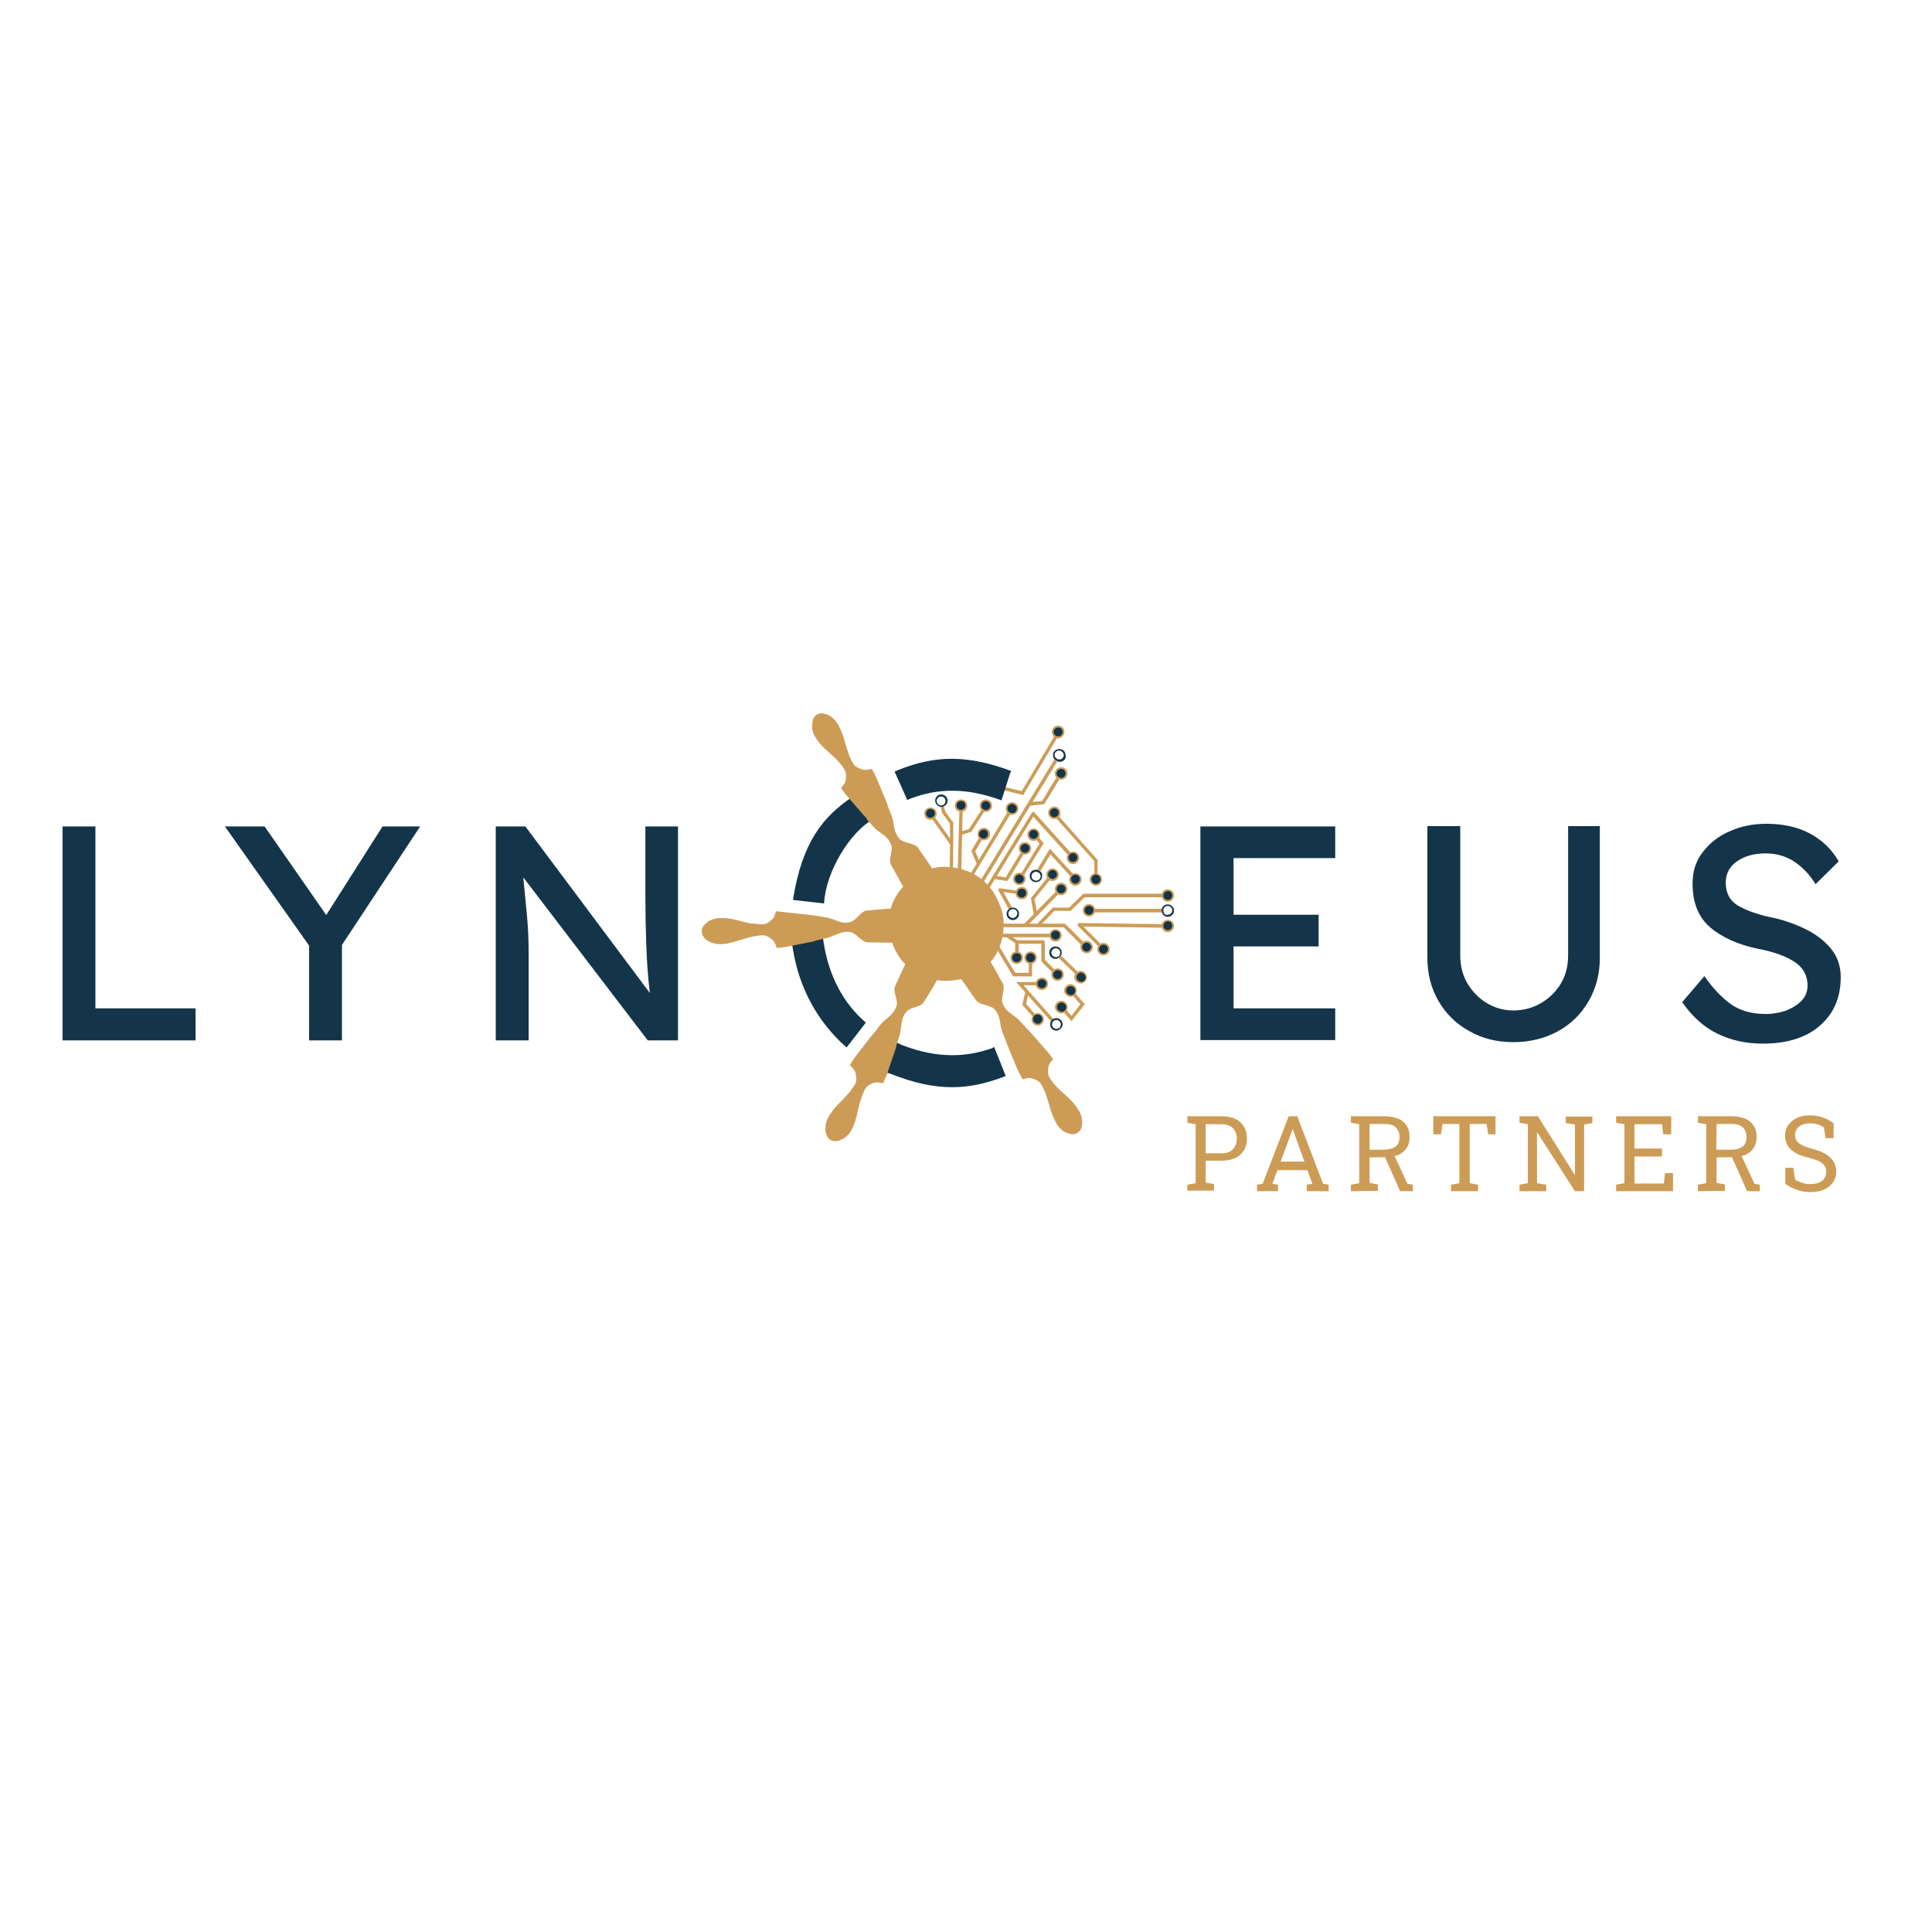 <?xml version="1.0" encoding="utf-8"?>
<!-- Generator: Adobe Illustrator 19.2.1, SVG Export Plug-In . SVG Version: 6.00 Build 0)  -->
<svg version="1.1" id="layer" xmlns="http://www.w3.org/2000/svg" xmlns:xlink="http://www.w3.org/1999/xlink" x="0px" y="0px"
	 viewBox="0 0 652 652" style="enable-background:new 0 0 652 652;" xml:space="preserve">
<style type="text/css">
	.st0{fill:#143549;}
	.st1{fill:#CC9C57;}
</style>
<path class="st0" d="M66,340.4v10.7H21.1v-72.2h11.1v61.4H66z M141.8,278.9l-26.4,40v32.2h-11.1v-32l-28.4-40.2h13.4l20.8,29.9
	l19-29.9H141.8z M217.7,278.9h11.1v72.2h-10.2l-42-55c0.4,4.2,0.8,8.4,1.2,12.5c0.4,4.2,0.6,8.3,0.6,12.5v30h-11.1v-72.2h10l42,56.2
	c-0.6-5-1-10.4-1.2-16.2c-0.2-5.8-0.3-11.2-0.3-16.2V278.9z M405.1,278.9h45.5v10.7h-34.3v19.1h28.7v10.7h-28.7v20.9h34.3v10.7
	h-45.5V278.9z M539.9,278.8v44.5c0,5.4-1.3,10.3-3.8,14.6c-2.5,4.3-5.9,7.7-10.3,10.1c-4.4,2.4-9.4,3.7-15,3.7
	c-5.6,0-10.5-1.2-14.9-3.7c-4.4-2.4-7.9-5.8-10.4-10.1c-2.5-4.3-3.8-9.2-3.8-14.6v-44.5h11.1v43.6c0,3.6,0.8,6.8,2.5,9.6
	c1.7,2.8,3.9,5,6.6,6.6c2.7,1.6,5.7,2.4,8.8,2.4c3.3,0,6.4-0.8,9.2-2.4c2.8-1.6,5.1-3.8,6.8-6.6c1.7-2.8,2.5-6,2.5-9.6v-43.6H539.9z
	 M575.2,329.4c2.8,4.1,5.8,7.2,8.8,9.4c3.1,2.2,7,3.4,11.9,3.4c2.3,0,4.6-0.4,6.7-1.1c2.1-0.8,3.9-1.9,5.3-3.3
	c1.4-1.4,2.1-3.2,2.1-5.2c0-3.4-1.5-6.1-4.4-8c-2.9-1.9-7-3.4-12.3-4.4c-6.7-1.4-12.1-3.8-16.1-7.2c-4-3.4-6-8.3-6-14.8
	c0-4.1,1.1-7.7,3.5-10.7c2.3-3,5.3-5.4,9.1-7c3.8-1.7,7.9-2.5,12.3-2.5c5.7,0,10.6,1.1,14.7,3.3c4.1,2.2,7.4,5.3,9.7,9.4l-7.8,7.7
	c-1.9-3.1-4.2-5.6-7-7.5c-2.8-1.9-6.1-2.9-9.9-2.9c-3.8,0-7,0.9-9.5,2.6c-2.6,1.8-3.9,4.2-3.9,7.3c0,3.5,1.4,6.1,4.1,7.7
	c2.7,1.6,6.3,2.9,10.8,3.9c4.1,0.8,7.9,2.1,11.5,3.8c3.6,1.7,6.6,3.9,8.9,6.6c2.3,2.7,3.5,6,3.5,9.8c0,6.9-2.3,12.3-7,16.4
	c-4.7,4.1-11.1,6.1-19.3,6.1c-5.6,0-10.6-1.1-15.2-3.3c-4.6-2.2-8.6-5.8-12-10.7L575.2,329.4z"/>
<path class="st1" d="M400.7,402v-2.2l2.8-0.5v-19.9l-2.8-0.5v-2.2h2.8h8.8c1.8,0,3.3,0.3,4.6,0.9c1.3,0.6,2.2,1.5,2.9,2.6
	c0.7,1.1,1,2.5,1,4c0,1.5-0.3,2.9-1,4c-0.7,1.1-1.6,2-2.9,2.6c-1.3,0.6-2.8,0.9-4.6,0.9h-5.4v7.4l2.8,0.5v2.2H400.7L400.7,402z
	 M406.9,389.2h5.4c1.7,0,3-0.5,3.8-1.4c0.8-0.9,1.3-2.1,1.3-3.5c0-1.4-0.4-2.6-1.3-3.5c-0.8-0.9-2.1-1.4-3.8-1.4h-5.4V389.2z
	 M424.2,402v-2.2l1.9-0.3l8.8-22.8h2.9l8.7,22.8l1.9,0.3v2.2H441v-2.2l1.9-0.3l-1.7-4.6h-10.1l-1.7,4.6l1.9,0.3v2.2L424.2,402
	L424.2,402z M432.2,392h8l-3.7-10.3l-0.2-0.6h-0.1l-0.2,0.6L432.2,392z M455.9,402v-2.2l2.8-0.5v-19.9l-2.8-0.5v-2.2h11.2
	c1.8,0,3.4,0.3,4.7,0.8c1.3,0.5,2.2,1.3,2.9,2.4c0.7,1,1,2.3,1,3.8c0,1.5-0.3,2.7-1,3.7c-0.6,1-1.6,1.8-2.7,2.3
	c-1.2,0.5-2.6,0.8-4.2,0.8l-5.6,0.1v8.6l2.8,0.5v2.2L455.9,402L455.9,402z M462.1,388h4.7c1.9,0,3.3-0.4,4.2-1.1
	c0.9-0.7,1.3-1.8,1.3-3.2c0-1.3-0.4-2.4-1.2-3.2c-0.8-0.8-2.1-1.2-3.9-1.2h-5V388z M472.5,402l-5.6-12.6l3.4,0l4.7,10.1l1.8,0.3v2.2
	H472.5z M489.7,402v-2.2l2.8-0.5v-20h-5.7l-0.5,3.5h-2.6v-6.1h21v6.1h-2.5l-0.5-3.5h-5.7v20l2.8,0.5v2.2H489.7z M512.8,402v-2.2
	l2.8-0.5v-19.9l-2.8-0.5v-2.2h2.8h3.4l12.4,19.7l0.1,0v-16.9l-3.1-0.5v-2.2h6.2h2.8v2.2l-2.8,0.5V402h-3.1l-12.7-19.8l-0.1,0v17.1
	l3.1,0.5v2.2H512.8z M545.4,402v-2.2l2.8-0.5v-19.9l-2.8-0.5v-2.2H564v6.1h-2.7l-0.4-3.4h-9.3v8.2h9.3v2.7h-9.3v9.1h9.9l0.4-3.5h2.7
	v6.1L545.4,402L545.4,402z M573,402v-2.2l2.8-0.5v-19.9l-2.8-0.5v-2.2h11.2c1.8,0,3.4,0.3,4.7,0.8c1.3,0.5,2.2,1.3,2.9,2.4
	c0.7,1,1,2.3,1,3.8c0,1.5-0.3,2.7-1,3.7c-0.6,1-1.6,1.8-2.7,2.3c-1.2,0.5-2.6,0.8-4.2,0.8l-5.6,0.1v8.6l2.8,0.5v2.2L573,402L573,402
	z M579.2,388h4.7c1.9,0,3.3-0.4,4.2-1.1c0.9-0.7,1.3-1.8,1.3-3.2c0-1.3-0.4-2.4-1.2-3.2c-0.8-0.8-2.1-1.2-3.9-1.2h-5L579.2,388
	L579.2,388z M589.6,402l-5.6-12.6l3.4,0l4.7,10.1l1.8,0.3v2.2H589.6z M611,402.3c-1.5,0-3-0.2-4.4-0.7c-1.4-0.5-2.8-1.1-4.1-2.1
	v-5.4h2.7l0.6,4c0.8,0.5,1.6,0.8,2.4,1.1c0.9,0.3,1.8,0.4,2.8,0.4c1.2,0,2.1-0.2,2.9-0.5c0.8-0.4,1.4-0.8,1.8-1.5
	c0.4-0.6,0.6-1.4,0.6-2.2c0-0.8-0.2-1.5-0.6-2c-0.4-0.6-1-1.1-1.8-1.5c-0.8-0.4-2-0.8-3.5-1.2c-1.7-0.4-3.2-0.9-4.4-1.6
	c-1.2-0.7-2.1-1.5-2.7-2.5c-0.6-1-0.9-2.1-0.9-3.3c0-1.3,0.3-2.5,1-3.5c0.7-1,1.7-1.9,2.9-2.5c1.2-0.6,2.7-0.9,4.4-0.9
	c1.8,0,3.3,0.3,4.7,0.8c1.4,0.5,2.5,1.2,3.4,1.9v5h-2.7l-0.6-3.6c-0.5-0.4-1.2-0.8-1.9-1c-0.8-0.3-1.7-0.4-2.9-0.4
	c-1,0-1.8,0.2-2.6,0.5c-0.7,0.3-1.3,0.8-1.7,1.4c-0.4,0.6-0.6,1.3-0.6,2.2c0,0.7,0.2,1.4,0.6,1.9c0.4,0.5,1,1,1.8,1.4
	c0.8,0.4,2,0.8,3.4,1.2c2.7,0.7,4.7,1.6,6,2.9c1.4,1.3,2.1,2.9,2.1,4.8c0,1.4-0.4,2.6-1.1,3.6c-0.7,1-1.8,1.9-3.1,2.5
	C614.4,402,612.8,402.3,611,402.3z"/>
<path class="st0" d="M359.2,253.6c-0.7-0.9-2-1.1-3-0.4c-0.5,0.3-0.8,0.8-0.8,1.4c-0.1,0.6,0.1,1.1,0.4,1.6c0,0.1,0.1,0.1,0.2,0.2
	c0.3,0.3,0.6,0.5,1,0.6c0.2,0,0.4,0.1,0.6,0.1c0.4,0,0.9-0.1,1.3-0.4c0.5-0.3,0.7-0.8,0.8-1.4C359.6,254.6,359.5,254,359.2,253.6
	 M359,255c-0.1,0.4-0.3,0.8-0.6,1c-0.3,0.3-0.8,0.3-1.2,0.3c-0.4-0.1-0.7-0.3-1-0.6v0c-0.2-0.3-0.3-0.7-0.3-1.1
	c0.1-0.4,0.3-0.8,0.6-1c0.3-0.2,0.6-0.3,0.9-0.3c0.5,0,0.9,0.2,1.2,0.6C358.9,254.2,359,254.6,359,255"/>
<path class="st0" d="M356.2,319.4c-1.2,0-2.1,0.9-2.1,2.1s1,2.1,2.1,2.1c0.4,0,0.7-0.1,1-0.3c0.3-0.2,0.6-0.5,0.8-0.8
	c0.2-0.3,0.3-0.6,0.3-1C358.3,320.3,357.4,319.4,356.2,319.4 M357.7,322.1c-0.2,0.4-0.4,0.7-0.8,0.8c-0.2,0.1-0.4,0.1-0.6,0.1
	c-0.8,0-1.5-0.7-1.5-1.5c0-0.8,0.7-1.5,1.5-1.5c0.8,0,1.5,0.7,1.5,1.5C357.8,321.7,357.7,321.9,357.7,322.1"/>
<path class="st0" d="M351,294c-0.3-0.3-0.7-0.4-1.1-0.5c-0.1,0-0.2,0-0.3,0c-1.2,0-2.1,0.9-2.1,2.1c0,1.2,0.9,2.1,2.1,2.1
	c1.2,0,2.1-0.9,2.1-2.1C351.8,295,351.5,294.4,351,294 M349.7,297.2c-0.6,0-1.1-0.3-1.4-0.8l0,0l0,0c-0.1-0.2-0.2-0.5-0.2-0.7
	c0-0.8,0.7-1.5,1.5-1.5c0,0,0,0,0,0c0.4,0,0.8,0.2,1.1,0.4c0.3,0.3,0.5,0.7,0.5,1.1C351.2,296.5,350.5,297.2,349.7,297.2"/>
<polyline class="st1" points="315,275.1 321.7,284.5 321.6,294.5 320.5,294.5 320.6,284.9 314.4,276.2 314.2,275.8 "/>
<polyline class="st1" points="356.8,246.8 344.8,267 336,264.8 335.8,266 345.3,268.3 357.9,247.1 "/>
<path class="st1" d="M333.4,300.5l-1-0.6l15.8-25.6c0.1-0.2,0.3-0.3,0.4-0.3c0.2,0,0.4,0.1,0.5,0.2l13.8,15.3l-0.9,0.8l-13.3-14.7
	L333.4,300.5z"/>
<polyline class="st1" points="356.3,274.3 370.4,290.2 370.4,296.7 369.3,296.7 369.3,290.6 355.6,275.2 "/>
<path class="st1" d="M372,320.7l-8.2-8.2c-0.2-0.2-0.2-0.4-0.1-0.6c0.1-0.2,0.3-0.4,0.5-0.4h0l29.9,0.4l0,1.2l-28.5-0.4l7.2,7.2
	L372,320.7z"/>
<path class="st1" d="M365.1,319.1l-6.2-6.2h-22v-1.2h22.3c0.2,0,0.3,0.1,0.4,0.2l6.1,6.1"/>
<polygon class="st1" points="350.7,312.7 349.9,311.9 355.3,306.3 360.8,306.3 365.6,301.6 394.1,301.6 394.1,302.8 366,302.8 
	361.3,307.4 355.8,307.4 "/>
<polygon class="st1" points="346.4,312.7 345.6,311.8 357.6,299.6 358.5,300.4 "/>
<polygon class="st1" points="327.6,296.9 326.7,296.3 340.6,273.1 341.6,273.7 "/>
<polyline class="st1" points="324.9,272.1 324.4,294.5 323.2,294.5 323.8,272.1 "/>
<polygon class="st1" points="324.3,281.8 323.9,280.7 327,279.8 332.5,271.3 333.4,271.9 327.8,280.7 "/>
<path class="st1" d="M339.6,297.3C339.6,297.3,339.5,297.3,339.6,297.3l-4.2-0.7l0.2-1.1l3.8,0.6l6.1-10.1l1,0.6l-6.3,10.4
	C340,297.2,339.8,297.3,339.6,297.3"/>
<path class="st1" d="M340.6,307.1l-3.6-6.5c-0.1-0.2-0.1-0.4,0-0.6c0.1-0.2,0.3-0.3,0.6-0.2l7.3,1l-0.2,1.1l-6.1-0.9l3,5.4
	L340.6,307.1z"/>
<polygon class="st1" points="344.1,297.7 343.2,297.1 350.8,284.7 348.1,281.4 349,280.7 352.2,284.6 "/>
<polygon class="st1" points="348.9,308.8 347.9,303.1 354.6,294.8 355.5,295.5 349.1,303.4 350.1,308.6 "/>
<rect x="336.8" y="315.1" class="st1" width="19.4" height="1.2"/>
<polygon class="st1" points="347.6,271.9 352.4,271.4 358,262.2 357,261.6 351.7,270.3 347.4,270.7 "/>
<path class="st1" d="M356.5,329.5l-4.9-4.9c-0.1-0.1-0.2-0.3-0.2-0.4v-5.7h-8.3c-0.1,0-0.2,0-0.3-0.1l-3.5-2.3l0.6-1l3.4,2.2h8.7
	c0.3,0,0.6,0.3,0.6,0.6v6l4.7,4.7L356.5,329.5z"/>
<rect x="342.6" y="317.9" class="st1" width="1.2" height="5.4"/>
<polygon class="st1" points="348.3,329.5 341.9,329.5 334.9,317.8 335.9,317.2 342.6,328.3 347.2,328.3 347.2,323.2 348.3,323.2 "/>
<polyline class="st1" points="317.4,272.2 317.9,274.3 320.6,278 320.6,284.7 321.7,284.7 321.7,277.6 319,273.9 318.5,271.8 "/>
<path class="st1" d="M355.9,256.2l-25.4,41.6l1,0.6l25.4-41.6C356.5,256.7,356.2,256.5,355.9,256.2"/>
<path class="st1" d="M365.2,329.4l-7.1-6.9c-0.2,0.3-0.5,0.6-0.8,0.8l7.1,6.9L365.2,329.4z"/>
<path class="st1" d="M354.3,286.4l-4.3,7.1c0.4,0.1,0.8,0.2,1.1,0.5l3.4-5.7l8,8.8l0.9-0.8L354.3,286.4z"/>
<path class="st1" d="M392.1,306.7H367v1.2h25.1c-0.1-0.2-0.1-0.4-0.1-0.6C392,307.1,392,306.9,392.1,306.7"/>
<path class="st0" d="M394.1,305.2c-1,0-1.8,0.7-2,1.5c-0.1,0.2-0.1,0.4-0.1,0.6c0,0.2,0,0.4,0.1,0.6c0.3,0.9,1.1,1.5,2,1.5
	c1.2,0,2.1-1,2.1-2.1C396.2,306.2,395.3,305.2,394.1,305.2 M392.7,307.9c-0.1-0.2-0.1-0.4-0.1-0.6c0-0.2,0-0.4,0.1-0.6
	c0.2-0.6,0.8-1,1.4-1c0.8,0,1.5,0.7,1.5,1.5c0,0.9-0.7,1.5-1.5,1.5C393.5,308.9,392.9,308.5,392.7,307.9"/>
<path class="st0" d="M326.2,271.9c0,1-0.8,1.8-1.8,1.8c-1,0-1.8-0.8-1.8-1.8c0-1,0.8-1.8,1.8-1.8
	C325.4,270.1,326.2,270.9,326.2,271.9"/>
<path class="st1" d="M324.3,274c-1.2,0-2.1-0.9-2.1-2.1c0-1.2,0.9-2.1,2.1-2.1c1.2,0,2.1,0.9,2.1,2.1C326.5,273,325.5,274,324.3,274
	 M324.3,270.3c-0.8,0-1.5,0.7-1.5,1.5c0,0.8,0.7,1.5,1.5,1.5s1.5-0.7,1.5-1.5C325.9,271,325.2,270.3,324.3,270.3"/>
<path class="st0" d="M334.5,271.9c0,1-0.8,1.8-1.8,1.8c-1,0-1.8-0.8-1.8-1.8c0-1,0.8-1.8,1.8-1.8
	C333.7,270.1,334.5,270.9,334.5,271.9"/>
<path class="st1" d="M332.7,274c-1.2,0-2.1-1-2.1-2.1c0-1.2,0.9-2.1,2.1-2.1c1.2,0,2.1,0.9,2.1,2.1C334.8,273.1,333.9,274,332.7,274
	 M332.7,270.4c-0.9,0-1.5,0.7-1.5,1.5c0,0.8,0.7,1.5,1.5,1.5c0.8,0,1.5-0.7,1.5-1.5C334.2,271.1,333.5,270.4,332.7,270.4"/>
<path class="st0" d="M358.3,259.2c-1-0.1-1.9,0.5-2.1,1.5c-0.1,1,0.5,1.9,1.5,2.1c1,0.2,1.9-0.5,2.1-1.5
	C360,260.3,359.3,259.4,358.3,259.2"/>
<path class="st1" d="M356.2,262c-0.2-0.4-0.3-0.8-0.2-1.3c0.2-1.2,1.3-1.9,2.4-1.8c0.6,0.1,1.1,0.4,1.4,0.8c0.3,0.5,0.5,1,0.4,1.6
	c-0.1,0.6-0.4,1-0.8,1.4c-0.5,0.3-1,0.5-1.6,0.4c-0.6-0.1-1-0.4-1.4-0.8C356.3,262.2,356.2,262.1,356.2,262 M359.4,260.3
	c0-0.1-0.1-0.1-0.1-0.2c-0.2-0.3-0.6-0.5-1-0.6c-0.8-0.1-1.6,0.5-1.7,1.3c-0.1,0.4,0,0.8,0.3,1.1c0.2,0.3,0.6,0.5,1,0.6
	c0.4,0.1,0.8,0,1.1-0.3c0.3-0.2,0.5-0.6,0.6-1C359.6,261,359.6,260.6,359.4,260.3"/>
<path class="st0" d="M358.6,246c0.6,0.8,0.4,2-0.4,2.5c-0.8,0.6-2,0.4-2.5-0.4c-0.6-0.8-0.4-1.9,0.4-2.5
	C356.9,245,358,245.2,358.6,246"/>
<path class="st1" d="M357.1,249.2c-0.6,0-1.3-0.3-1.7-0.9c-0.3-0.5-0.5-1-0.4-1.6c0.1-0.6,0.4-1.1,0.8-1.4c0.9-0.7,2.3-0.5,3,0.4
	c0.7,0.9,0.5,2.3-0.4,3C358,249,357.6,249.2,357.1,249.2 M357.1,245.5c-0.3,0-0.6,0.1-0.9,0.3c-0.3,0.2-0.5,0.6-0.6,1
	c-0.1,0.4,0,0.8,0.3,1.1c0.5,0.7,1.5,0.8,2.1,0.3c0.7-0.5,0.8-1.5,0.3-2.1C358.1,245.7,357.6,245.5,357.1,245.5"/>
<path class="st0" d="M343.1,273.8c-0.5,0.9-1.6,1.2-2.5,0.7c-0.9-0.5-1.2-1.6-0.7-2.5c0.5-0.9,1.6-1.2,2.5-0.7
	C343.3,271.8,343.6,272.9,343.1,273.8"/>
<path class="st1" d="M341.5,275c-0.4,0-0.7-0.1-1-0.3c-1-0.6-1.4-1.9-0.8-2.9c0.3-0.5,0.7-0.8,1.3-1c0.5-0.1,1.1-0.1,1.6,0.2
	c0.5,0.3,0.8,0.7,1,1.3c0.1,0.5,0.1,1.1-0.2,1.6c-0.3,0.5-0.7,0.8-1.3,1C341.9,275,341.7,275,341.5,275 M341.5,271.3
	c-0.1,0-0.3,0-0.4,0.1c-0.4,0.1-0.7,0.4-0.9,0.7c-0.4,0.7-0.2,1.7,0.6,2.1c0.3,0.2,0.8,0.3,1.2,0.2c0.4-0.1,0.7-0.4,0.9-0.7
	c0.2-0.4,0.3-0.8,0.2-1.2c-0.1-0.4-0.4-0.7-0.7-0.9C342,271.4,341.8,271.3,341.5,271.3"/>
<path class="st0" d="M359.9,300c0,1-0.8,1.8-1.8,1.8c-1,0-1.8-0.8-1.8-1.8c0-1,0.8-1.8,1.8-1.8C359.1,298.2,359.9,299,359.9,300"/>
<path class="st1" d="M358.1,302.1c-1.2,0-2.1-0.9-2.1-2.1c0-1.2,1-2.1,2.1-2.1c1.2,0,2.1,0.9,2.1,2.1
	C360.2,301.2,359.2,302.1,358.1,302.1 M358.1,298.5c-0.9,0-1.5,0.7-1.5,1.5c0,0.9,0.7,1.5,1.5,1.5c0.8,0,1.5-0.7,1.5-1.5
	C359.6,299.2,358.9,298.5,358.1,298.5"/>
<path class="st0" d="M358.1,315.6c0,1-0.8,1.8-1.8,1.8s-1.8-0.8-1.8-1.8c0-1,0.8-1.8,1.8-1.8C357.2,313.8,358.1,314.6,358.1,315.6"
	/>
<path class="st1" d="M356.2,317.8c-1.2,0-2.1-1-2.1-2.1c0-1.2,1-2.1,2.1-2.1c1.2,0,2.1,0.9,2.1,2.1
	C358.3,316.8,357.4,317.8,356.2,317.8 M356.2,314.1c-0.8,0-1.5,0.7-1.5,1.5c0,0.8,0.7,1.5,1.5,1.5c0.8,0,1.5-0.7,1.5-1.5
	C357.8,314.8,357.1,314.1,356.2,314.1"/>
<path class="st0" d="M358.7,328.9c0,1-0.8,1.8-1.8,1.8c-1,0-1.8-0.8-1.8-1.8c0-1,0.8-1.8,1.8-1.8
	C357.9,327.1,358.7,327.9,358.7,328.9"/>
<path class="st1" d="M356.9,331c-1.2,0-2.1-0.9-2.1-2.1c0-1.2,1-2.1,2.1-2.1c1.2,0,2.1,0.9,2.1,2.1C359,330.1,358.1,331,356.9,331
	 M356.9,327.4c-0.8,0-1.5,0.7-1.5,1.5c0,0.8,0.7,1.5,1.5,1.5c0.9,0,1.5-0.7,1.5-1.5C358.5,328,357.8,327.4,356.9,327.4"/>
<path class="st0" d="M363.8,331.4c-0.9-0.5-1.2-1.6-0.7-2.5c0.5-0.9,1.6-1.2,2.5-0.7c0.9,0.5,1.2,1.6,0.7,2.5
	C365.8,331.6,364.7,331.9,363.8,331.4"/>
<path class="st1" d="M364.7,331.9c-0.4,0-0.7-0.1-1.1-0.3c-1-0.6-1.4-1.9-0.8-2.9c0.3-0.5,0.7-0.8,1.3-1c0.5-0.1,1.1-0.1,1.6,0.2
	c0.5,0.3,0.8,0.7,1,1.3c0.1,0.5,0.1,1.1-0.2,1.6c-0.3,0.5-0.7,0.8-1.3,1C365.1,331.9,364.9,331.9,364.7,331.9 M364.8,328.2
	c-0.1,0-0.3,0-0.4,0.1c-0.4,0.1-0.7,0.4-0.9,0.7c-0.4,0.7-0.2,1.7,0.6,2.1c0.4,0.2,0.8,0.3,1.2,0.2c0.4-0.1,0.7-0.4,0.9-0.7
	c0.2-0.4,0.3-0.8,0.1-1.2c-0.1-0.4-0.4-0.7-0.7-0.9C365.3,328.3,365,328.2,364.8,328.2"/>
<path class="st0" d="M357,295.2c0,1-0.8,1.8-1.8,1.8c-1,0-1.8-0.8-1.8-1.8c0-1,0.8-1.8,1.8-1.8C356.2,293.4,357,294.2,357,295.2"/>
<path class="st1" d="M355.2,297.3c-1.2,0-2.1-0.9-2.1-2.1c0-1.2,1-2.1,2.1-2.1c1.2,0,2.1,0.9,2.1,2.1
	C357.3,296.3,356.4,297.3,355.2,297.3 M355.2,293.6c-0.8,0-1.5,0.7-1.5,1.5c0,0.8,0.7,1.5,1.5,1.5c0.8,0,1.5-0.7,1.5-1.5
	C356.7,294.3,356,293.6,355.2,293.6"/>
<path class="st0" d="M363.9,289.5c0,1-0.8,1.8-1.8,1.8c-1,0-1.8-0.8-1.8-1.8c0-1,0.8-1.8,1.8-1.8
	C363.1,287.6,363.9,288.5,363.9,289.5"/>
<path class="st1" d="M362.1,291.6c-1.2,0-2.1-0.9-2.1-2.1c0-1.2,1-2.1,2.1-2.1c1.2,0,2.1,0.9,2.1,2.1
	C364.2,290.6,363.3,291.6,362.1,291.6 M362.1,287.9c-0.8,0-1.5,0.7-1.5,1.5c0,0.9,0.7,1.5,1.5,1.5c0.8,0,1.5-0.7,1.5-1.5
	C363.6,288.6,362.9,287.9,362.1,287.9"/>
<path class="st0" d="M357.7,274.3c0,1-0.8,1.8-1.8,1.8c-1,0-1.8-0.8-1.8-1.8c0-1,0.8-1.8,1.8-1.8
	C356.8,272.5,357.7,273.3,357.7,274.3"/>
<path class="st0" d="M371.5,295.9c0.5,0.9,0.1,2-0.8,2.5c-0.9,0.5-2,0.1-2.5-0.8c-0.5-0.9-0.1-2,0.8-2.5
	C369.9,294.7,371,295,371.5,295.9"/>
<path class="st1" d="M369.9,298.9c-0.8,0-1.5-0.4-1.9-1.1c-0.3-0.5-0.3-1.1-0.2-1.6c0.2-0.5,0.5-1,1-1.2c0.5-0.3,1.1-0.3,1.6-0.2
	c0.5,0.2,1,0.5,1.2,1c0.3,0.5,0.3,1.1,0.2,1.6c-0.2,0.5-0.5,1-1,1.3C370.5,298.8,370.2,298.9,369.9,298.9 M369.8,295.2
	c-0.3,0-0.5,0.1-0.7,0.2c-0.7,0.4-1,1.3-0.6,2.1c0.4,0.8,1.3,1,2.1,0.6c0.4-0.2,0.6-0.5,0.7-0.9c0.1-0.4,0.1-0.8-0.1-1.2
	c-0.2-0.4-0.5-0.6-0.9-0.7C370.2,295.2,370,295.2,369.8,295.2"/>
<path class="st0" d="M347.8,286.3c0,1-0.8,1.8-1.8,1.8c-1,0-1.8-0.8-1.8-1.8c0-1,0.8-1.8,1.8-1.8
	C346.9,284.5,347.8,285.3,347.8,286.3"/>
<path class="st1" d="M345.9,288.4c-1.2,0-2.1-0.9-2.1-2.1c0-1.2,0.9-2.1,2.1-2.1c1.2,0,2.1,1,2.1,2.1
	C348,287.5,347.1,288.4,345.9,288.4 M345.9,284.8c-0.8,0-1.5,0.7-1.5,1.5c0,0.8,0.7,1.5,1.5,1.5c0.8,0,1.5-0.7,1.5-1.5
	C347.5,285.5,346.8,284.8,345.9,284.8"/>
<path class="st0" d="M346.6,301.4c0,1-0.8,1.8-1.8,1.8c-1,0-1.8-0.8-1.8-1.8c0-1,0.8-1.8,1.8-1.8
	C345.8,299.6,346.6,300.4,346.6,301.4"/>
<path class="st1" d="M344.8,303.5c-1.2,0-2.1-0.9-2.1-2.1s0.9-2.1,2.1-2.1c1.2,0,2.1,0.9,2.1,2.1S346,303.5,344.8,303.5
	 M344.8,299.9c-0.8,0-1.5,0.7-1.5,1.5c0,0.8,0.7,1.5,1.5,1.5c0.8,0,1.5-0.7,1.5-1.5C346.3,300.6,345.7,299.9,344.8,299.9"/>
<path class="st0" d="M345.8,296.6c0,1-0.8,1.8-1.8,1.8s-1.8-0.8-1.8-1.8c0-1,0.8-1.8,1.8-1.8C345,294.8,345.8,295.6,345.8,296.6"/>
<path class="st1" d="M344,298.7c-1.2,0-2.1-1-2.1-2.1c0-1.2,1-2.1,2.1-2.1c1.2,0,2.1,0.9,2.1,2.1C346.1,297.8,345.2,298.7,344,298.7
	 M344,295.1c-0.8,0-1.5,0.7-1.5,1.5c0,0.8,0.7,1.5,1.5,1.5c0.8,0,1.5-0.7,1.5-1.5C345.5,295.8,344.8,295.1,344,295.1"/>
<path class="st0" d="M350.6,281.7c0,1-0.8,1.8-1.8,1.8c-1,0-1.8-0.8-1.8-1.8c0-1,0.8-1.8,1.8-1.8
	C349.8,279.8,350.6,280.7,350.6,281.7"/>
<path class="st1" d="M348.8,283.8c-1.2,0-2.1-0.9-2.1-2.1c0-1.2,0.9-2.1,2.1-2.1c1.2,0,2.1,1,2.1,2.1
	C350.9,282.8,350,283.8,348.8,283.8 M348.8,280.1c-0.8,0-1.5,0.7-1.5,1.5c0,0.8,0.7,1.5,1.5,1.5s1.5-0.7,1.5-1.5
	C350.3,280.8,349.7,280.1,348.8,280.1"/>
<path class="st0" d="M345,323.2c0,1-0.8,1.8-1.8,1.8c-1,0-1.8-0.8-1.8-1.8c0-1,0.8-1.8,1.8-1.8C344.1,321.4,345,322.2,345,323.2"/>
<path class="st1" d="M343.1,325.3c-1.2,0-2.1-0.9-2.1-2.1c0-1.2,0.9-2.1,2.1-2.1c1.2,0,2.1,0.9,2.1,2.1
	C345.2,324.4,344.3,325.3,343.1,325.3 M343.1,321.7c-0.8,0-1.5,0.7-1.5,1.5c0,0.9,0.7,1.5,1.5,1.5c0.8,0,1.5-0.7,1.5-1.5
	C344.7,322.3,344,321.7,343.1,321.7"/>
<path class="st0" d="M349.6,323.2c0,1-0.8,1.8-1.8,1.8c-1,0-1.8-0.8-1.8-1.8c0-1,0.8-1.8,1.8-1.8
	C348.8,321.4,349.6,322.2,349.6,323.2"/>
<path class="st1" d="M347.8,325.3c-1.2,0-2.1-0.9-2.1-2.1c0-1.2,1-2.1,2.1-2.1c1.2,0,2.1,0.9,2.1,2.1
	C349.9,324.4,348.9,325.3,347.8,325.3 M347.8,321.7c-0.9,0-1.5,0.7-1.5,1.5c0,0.9,0.7,1.5,1.5,1.5c0.8,0,1.5-0.7,1.5-1.5
	C349.3,322.3,348.6,321.7,347.8,321.7"/>
<path class="st0" d="M364.7,296.7c0,1-0.8,1.8-1.8,1.8c-1,0-1.8-0.8-1.8-1.8c0-1,0.8-1.8,1.8-1.8
	C363.9,294.9,364.7,295.7,364.7,296.7"/>
<path class="st1" d="M362.9,298.9c-1.2,0-2.1-1-2.1-2.1c0-1.2,1-2.1,2.1-2.1c1.2,0,2.1,0.9,2.1,2.1
	C365,297.9,364.1,298.9,362.9,298.9 M362.9,295.2c-0.8,0-1.5,0.7-1.5,1.5c0,0.8,0.7,1.5,1.5,1.5c0.8,0,1.5-0.7,1.5-1.5
	C364.5,295.9,363.8,295.2,362.9,295.2"/>
<path class="st0" d="M368.5,319.6c0,1-0.8,1.8-1.8,1.8c-1,0-1.8-0.8-1.8-1.8c0-1,0.8-1.8,1.8-1.8
	C367.7,317.8,368.5,318.6,368.5,319.6"/>
<path class="st1" d="M366.7,321.7c-1.2,0-2.1-0.9-2.1-2.1c0-1.2,0.9-2.1,2.1-2.1c1.2,0,2.1,0.9,2.1,2.1
	C368.8,320.8,367.8,321.7,366.7,321.7 M366.7,318.1c-0.8,0-1.5,0.7-1.5,1.5c0,0.8,0.7,1.5,1.5,1.5c0.8,0,1.5-0.7,1.5-1.5
	C368.2,318.8,367.5,318.1,366.7,318.1"/>
<path class="st0" d="M374.2,320.3c0,1-0.8,1.8-1.8,1.8s-1.8-0.8-1.8-1.8c0-1,0.8-1.8,1.8-1.8S374.2,319.3,374.2,320.3"/>
<path class="st1" d="M372.4,322.4c-1.2,0-2.1-0.9-2.1-2.1c0-1.2,0.9-2.1,2.1-2.1c1.2,0,2.1,1,2.1,2.1
	C374.5,321.5,373.6,322.4,372.4,322.4 M372.4,318.8c-0.8,0-1.5,0.7-1.5,1.5c0,0.8,0.7,1.5,1.5,1.5c0.8,0,1.5-0.7,1.5-1.5
	C373.9,319.5,373.3,318.8,372.4,318.8"/>
<path class="st0" d="M395.9,302.2c0,1-0.8,1.8-1.8,1.8c-1,0-1.8-0.8-1.8-1.8c0-1,0.8-1.8,1.8-1.8
	C395.1,300.4,395.9,301.2,395.9,302.2"/>
<path class="st1" d="M394.1,304.3c-1.2,0-2.1-0.9-2.1-2.1c0-1.2,0.9-2.1,2.1-2.1c1.2,0,2.1,0.9,2.1,2.1
	C396.2,303.4,395.3,304.3,394.1,304.3 M394.1,300.7c-0.8,0-1.5,0.7-1.5,1.5c0,0.8,0.7,1.5,1.5,1.5c0.8,0,1.5-0.7,1.5-1.5
	S395,300.7,394.1,300.7"/>
<path class="st0" d="M395.9,312.5c0,1-0.8,1.8-1.8,1.8c-1,0-1.8-0.8-1.8-1.8c0-1,0.8-1.8,1.8-1.8
	C395.1,310.6,395.9,311.4,395.9,312.5"/>
<path class="st1" d="M394.1,314.6c-1.2,0-2.1-0.9-2.1-2.1c0-1.2,0.9-2.1,2.1-2.1c1.2,0,2.1,0.9,2.1,2.1
	C396.2,313.6,395.3,314.6,394.1,314.6 M394.1,310.9c-0.8,0-1.5,0.7-1.5,1.5c0,0.8,0.7,1.5,1.5,1.5c0.8,0,1.5-0.7,1.5-1.5
	C395.6,311.6,395,310.9,394.1,310.9"/>
<path class="st0" d="M369.4,307.2c0,1-0.8,1.8-1.8,1.8c-1,0-1.8-0.8-1.8-1.8c0-1,0.8-1.8,1.8-1.8
	C368.5,305.4,369.4,306.2,369.4,307.2"/>
<path class="st1" d="M367.5,309.3c-1.2,0-2.1-1-2.1-2.1c0-1.2,0.9-2.1,2.1-2.1c1.2,0,2.1,0.9,2.1,2.1
	C369.6,308.4,368.7,309.3,367.5,309.3 M367.5,305.7c-0.8,0-1.5,0.7-1.5,1.5c0,0.8,0.7,1.5,1.5,1.5c0.8,0,1.5-0.7,1.5-1.5
	C369.1,306.4,368.4,305.7,367.5,305.7"/>
<path class="st0" d="M341.8,310.5c-1.2,0-2.1-1-2.1-2.1c0-1.2,1-2.1,2.1-2.1c1.2,0,2.1,0.9,2.1,2.1
	C343.9,309.5,343,310.5,341.8,310.5 M341.8,306.8c-0.8,0-1.5,0.7-1.5,1.5c0,0.8,0.7,1.5,1.5,1.5c0.8,0,1.5-0.7,1.5-1.5
	C343.4,307.5,342.7,306.8,341.8,306.8"/>
<path class="st1" d="M355.8,276.4c-1.2,0-2.1-1-2.1-2.1s0.9-2.1,2.1-2.1c1.2,0,2.1,0.9,2.1,2.1C357.9,275.5,357,276.4,355.8,276.4
	 M355.8,272.8c-0.8,0-1.5,0.7-1.5,1.5c0,0.8,0.7,1.5,1.5,1.5c0.8,0,1.5-0.7,1.5-1.5C357.4,273.5,356.7,272.8,355.8,272.8"/>
<polyline class="st1" points="354.9,344.9 342.9,331.4 351.9,331.4 351.9,332.5 345.4,332.5 355.7,344.1 "/>
<path class="st0" d="M356.5,343.6c-1.2,0-2.1,0.9-2.1,2.1c0,1.2,0.9,2.1,2.1,2.1c0.4,0,0.7-0.1,1-0.3c0.3-0.2,0.6-0.5,0.8-0.8
	c0.2-0.3,0.3-0.6,0.3-1C358.6,344.5,357.6,343.6,356.5,343.6 M357.9,346.3c-0.2,0.4-0.4,0.7-0.8,0.8c-0.2,0.1-0.4,0.1-0.6,0.1
	c-0.8,0-1.5-0.7-1.5-1.5c0-0.8,0.7-1.5,1.5-1.5c0.8,0,1.5,0.7,1.5,1.5C358,345.9,357.9,346.1,357.9,346.3"/>
<polygon class="st1" points="361.6,344.6 356.7,339 357.6,338.2 361.6,342.8 364.6,338.9 361,334.8 361.8,334 366.1,338.9 "/>
<path class="st0" d="M360.4,335.9c-0.9-0.5-1.2-1.6-0.7-2.5c0.5-0.9,1.6-1.2,2.5-0.7c0.9,0.5,1.2,1.6,0.7,2.5
	C362.3,336.1,361.2,336.4,360.4,335.9"/>
<path class="st1" d="M361.3,336.4c-0.4,0-0.7-0.1-1.1-0.3c-1-0.6-1.4-1.9-0.8-2.9c0.6-1,1.9-1.4,2.9-0.8c1,0.6,1.4,1.9,0.8,2.9
	c-0.3,0.5-0.7,0.8-1.3,1C361.6,336.4,361.4,336.4,361.3,336.4 M361.3,332.8c-0.1,0-0.3,0-0.4,0c-0.4,0.1-0.7,0.4-0.9,0.7
	c-0.4,0.7-0.2,1.7,0.6,2.1c0.4,0.2,0.8,0.3,1.2,0.2c0.4-0.1,0.7-0.4,0.9-0.7c0.4-0.7,0.2-1.7-0.6-2.1
	C361.8,332.8,361.5,332.8,361.3,332.8"/>
<path class="st0" d="M357.3,341.4c-0.9-0.5-1.2-1.6-0.7-2.5c0.5-0.9,1.6-1.2,2.5-0.7c0.9,0.5,1.2,1.6,0.7,2.5
	C359.3,341.6,358.2,341.9,357.3,341.4"/>
<path class="st1" d="M358.2,342c-0.4,0-0.7-0.1-1.1-0.3c-1-0.6-1.4-1.9-0.8-2.9c0.3-0.5,0.7-0.8,1.3-1c0.5-0.1,1.1-0.1,1.6,0.2
	c0.5,0.3,0.8,0.7,1,1.3c0.1,0.5,0.1,1.1-0.2,1.6c-0.3,0.5-0.7,0.8-1.3,1C358.6,341.9,358.4,342,358.2,342 M358.2,338.3
	c-0.1,0-0.3,0-0.4,0.1c-0.4,0.1-0.7,0.4-0.9,0.7c-0.4,0.7-0.2,1.7,0.6,2.1c0.4,0.2,0.8,0.3,1.2,0.2c0.4-0.1,0.7-0.4,0.9-0.7
	c0.2-0.4,0.3-0.8,0.2-1.2c-0.1-0.4-0.4-0.7-0.7-0.9C358.7,338.4,358.5,338.3,358.2,338.3"/>
<path class="st0" d="M353.5,332c0,1-0.8,1.8-1.8,1.8c-1,0-1.8-0.8-1.8-1.8c0-1,0.8-1.8,1.8-1.8C352.6,330.2,353.5,331,353.5,332"/>
<path class="st1" d="M351.6,334.1c-1.2,0-2.1-0.9-2.1-2.1c0-1.2,0.9-2.1,2.1-2.1c1.2,0,2.1,0.9,2.1,2.1
	C353.7,333.2,352.8,334.1,351.6,334.1 M351.6,330.5c-0.8,0-1.5,0.7-1.5,1.5c0,0.8,0.7,1.5,1.5,1.5c0.8,0,1.5-0.7,1.5-1.5
	C353.2,331.2,352.5,330.5,351.6,330.5"/>
<polyline class="st1" points="350.3,343.4 346.3,338.8 347.2,334.6 346.1,334.4 345,339.1 349.7,344.4 "/>
<path class="st0" d="M351.8,344.8c0.4-0.9,0.1-2-0.8-2.4c-0.9-0.4-2-0.1-2.4,0.8c-0.5,0.9-0.1,2,0.8,2.4
	C350.3,346.1,351.4,345.7,351.8,344.8"/>
<path class="st1" d="M349.8,341.9c0.4-0.1,0.9,0,1.3,0.2c1,0.5,1.5,1.8,1,2.8c-0.3,0.5-0.7,0.9-1.2,1.1c-0.5,0.2-1.1,0.1-1.6-0.1
	c-0.5-0.2-0.9-0.7-1.1-1.2c-0.2-0.5-0.1-1.1,0.1-1.6c0.2-0.5,0.7-0.9,1.2-1.1C349.6,341.9,349.7,341.9,349.8,341.9 M350.5,345.5
	c0.1,0,0.1,0,0.2-0.1c0.4-0.1,0.7-0.4,0.9-0.8c0.4-0.8,0.1-1.7-0.7-2.1c-0.4-0.2-0.8-0.2-1.2-0.1c-0.4,0.1-0.7,0.4-0.9,0.8
	c-0.2,0.4-0.2,0.8-0.1,1.2c0.1,0.4,0.4,0.7,0.8,0.9C349.8,345.5,350.1,345.5,350.5,345.5"/>
<path class="st0" d="M315.8,274.5c0,1-0.8,1.8-1.8,1.8c-1,0-1.8-0.8-1.8-1.8c0-1,0.8-1.8,1.8-1.8C315,272.7,315.8,273.5,315.8,274.5
	"/>
<path class="st1" d="M314,276.7c-1.2,0-2.1-0.9-2.1-2.1c0-1.2,0.9-2.1,2.1-2.1c1.2,0,2.1,1,2.1,2.1
	C316.1,275.7,315.2,276.7,314,276.7 M314,273c-0.8,0-1.5,0.7-1.5,1.5c0,0.8,0.7,1.5,1.5,1.5c0.8,0,1.5-0.7,1.5-1.5
	C315.6,273.7,314.9,273,314,273"/>
<polyline class="st1" points="332.2,282 329.1,287.3 330.8,291.3 329.7,291.7 327.8,287.2 331.3,281.1 "/>
<path class="st0" d="M333.4,280.4c0.6,0.8,0.5,1.9-0.3,2.6c-0.8,0.6-1.9,0.5-2.6-0.3c-0.6-0.8-0.5-2,0.3-2.6
	C331.6,279.4,332.8,279.6,333.4,280.4"/>
<path class="st1" d="M332,283.6c-0.1,0-0.2,0-0.3,0c-0.6-0.1-1.1-0.4-1.4-0.8c-0.3-0.5-0.5-1-0.4-1.6c0.1-0.6,0.4-1.1,0.8-1.4
	c0.4-0.3,1-0.5,1.6-0.4c0.6,0.1,1.1,0.4,1.4,0.8c0.7,0.9,0.5,2.3-0.4,3C332.9,283.5,332.4,283.6,332,283.6 M331.9,280
	c-0.3,0-0.6,0.1-0.9,0.3c-0.3,0.2-0.5,0.6-0.6,1c-0.1,0.4,0.1,0.8,0.3,1.1c0.2,0.3,0.6,0.5,1,0.6c0.4,0.1,0.8-0.1,1.1-0.3
	c0.7-0.5,0.8-1.5,0.3-2.2c-0.3-0.3-0.6-0.5-1-0.6C332.1,280,332,280,331.9,280"/>
<path class="st0" d="M317.7,268.1c-1.2,0-2.1,0.9-2.1,2.1c0,1.1,0.9,2,2,2.1c0,0,0.1,0,0.1,0c0.4,0,0.7-0.1,1-0.3
	c0.7-0.4,1.1-1,1.1-1.8C319.8,269.1,318.8,268.1,317.7,268.1 M317.7,271.8c-0.1,0-0.2,0-0.3,0c-0.7-0.1-1.3-0.8-1.3-1.5
	c0-0.8,0.7-1.5,1.5-1.5c0.8,0,1.5,0.7,1.5,1.5c0,0.5-0.3,1-0.7,1.3C318.3,271.7,318,271.8,317.7,271.8"/>
<path class="st0" d="M278.1,304.9c0.6-11.1,9-24.1,16.2-28.2l1.8-1.1l-6.6-7.7l-1.8,1c-9.8,6.6-17,15.1-20.1,34.8 M334.9,353.7
	c-4.5,1.6-9,2.4-13.5,2.4c-5.4,0-11.1-1.1-17.2-3.5l-1.7-0.8l-3.9,10l2,0.6c7.8,3.1,14.4,4.5,20.7,4.5c5.6,0,11.1-1.1,17.4-3.5
	l0.7-0.3l-3.9-9.8L334.9,353.7z M292.2,345.1c-7.6-6.5-12.5-15.8-14.2-26.8l-0.3-1.9l-10.4,2.2l0.3,1.8c2.1,13.1,8.4,24.6,18.1,33.1
	 M341.3,260.2c-14.6-5.4-25.4-5.5-38.3-0.3l-1.1,0.5l4.3,9.6l0.8-0.4c9.9-3.8,19.5-3.7,31,0.5l0.2-0.7c0,0,0,0,0,0l0-0.1l0.2-0.5
	c0,0,0,0,0,0l2.5-7.9L341.3,260.2z"/>
<path class="st1" d="M291.2,274.8l-5.8-6.7c-0.7-0.9-1.3-1.7-1.6-2.2c0,0,0.2-0.2,0.6-0.7c0.3-0.3,0.3-0.4,0.5-0.7
	c0.2-0.3,0.3-0.5,0.4-0.8c0.2-0.5,0.1-1,0.2-1.6c0-0.6,0-1.2-0.2-1.7c-0.2-0.6-0.5-1.1-0.9-1.6c-0.4-0.5-0.8-1.1-1.3-1.6
	c-0.9-1.1-2.1-2.2-3.3-3.2c-1.2-1.1-2.3-2.1-3.2-3.2c-0.5-0.6-0.9-1.1-1.2-1.7c-0.4-0.5-0.7-1.1-0.9-1.6c-0.2-0.5-0.3-1.1-0.4-1.6
	c0-0.5-0.1-1,0-1.4c0-0.4,0.1-0.8,0.1-1c0.1-0.3,0.1-0.4,0.1-0.4c0.4-1.7,2.1-2.7,3.7-2.3c0,0,0.1,0,0.4,0.1
	c0.2,0.1,0.6,0.2,0.9,0.3c0.4,0.1,0.8,0.4,1.2,0.7c0.4,0.3,0.8,0.6,1.2,1.1c0.4,0.4,0.8,0.9,1.1,1.5c0.3,0.6,0.7,1.2,0.9,1.8
	c0.6,1.3,1.1,2.8,1.5,4.3c0.4,1.5,0.9,3,1.4,4.4c0.3,0.7,0.6,1.3,0.9,1.9c0.3,0.6,0.6,1.1,1,1.5c0.4,0.4,1,0.7,1.5,0.9
	c0.6,0.2,1,0.4,1.5,0.5c0.3,0,0.6,0,0.9,0c0.3-0.1,0.5,0,0.9-0.1c0.6-0.2,0.9-0.2,0.9-0.2c0.3,0.5,0.8,1.3,1.3,2.4l3.5,8.3
	c0.3,0.7,0.5,1.4,0.7,2.1c0.3,0.7,0.6,1.5,1,2.5c0.5,1.1,0.8,2.6,1,4.1c0.3,1.6,0.8,3.2,2.1,4.4c1.2,1.2,4.7,1.2,5.9,2.7
	c1.1,1.5,2.2,3.1,3.3,4.7c0.5,0.8,1.1,1.6,1.6,2.4c3.4-1.3,17.7-1.5,22.8,12.3c0,0,2.4,4.5,0.7,11.7c-0.7,2.8-1.9,5.4-3.8,7.5
	c0.5,0.8,0.9,1.6,1.4,2.4c0.9,1.7,1.9,3.4,2.8,5c0.8,1.7-0.8,4.8-0.2,6.4c0.5,1.7,1.7,2.8,3,3.8c1.3,0.9,2.5,1.8,3.2,2.7
	c0.7,0.7,1.3,1.4,1.8,2c0.4,0.4,0.8,0.8,1.2,1.2l5.9,6.7c0.9,1.2,1.7,2.1,2,2.7c0,0-0.2,0.2-0.6,0.7c-0.3,0.3-0.3,0.4-0.5,0.7
	c-0.2,0.3-0.3,0.5-0.4,0.8c-0.2,0.5-0.1,1-0.2,1.6c0,0.6,0,1.2,0.2,1.7c0.2,0.6,0.5,1.1,0.9,1.6c0.4,0.5,0.8,1.1,1.3,1.6
	c0.9,1.1,2.1,2.1,3.3,3.2c1.2,1.1,2.3,2.1,3.2,3.3c0.5,0.6,0.9,1.1,1.2,1.7c0.4,0.5,0.7,1.1,0.9,1.6c0.2,0.5,0.3,1.1,0.4,1.6
	c0.1,0.5,0.1,1,0.1,1.4c0,0.4-0.1,0.7-0.1,1l-0.1,0.4c-0.4,1.7-2,2.7-3.7,2.3c0,0-0.1,0-0.4-0.1c-0.2-0.1-0.6-0.2-0.9-0.3
	c-0.4-0.1-0.8-0.4-1.2-0.6c-0.4-0.3-0.8-0.6-1.2-1.1c-0.4-0.4-0.8-0.9-1.1-1.5c-0.3-0.6-0.6-1.2-0.9-1.8c-0.6-1.3-1.1-2.8-1.5-4.3
	c-0.4-1.5-0.9-3-1.4-4.4c-0.3-0.7-0.6-1.3-0.9-1.9c-0.3-0.6-0.6-1.1-1-1.5c-0.4-0.4-1-0.7-1.5-0.9c-0.6-0.2-1-0.4-1.5-0.5
	c-0.3,0-0.6,0-0.9,0c-0.3,0.1-0.5,0-0.9,0.2c-0.6,0.2-0.9,0.2-0.9,0.2c-0.4-0.6-0.9-1.7-1.6-3l-3.5-8.4c-0.2-0.5-0.3-0.9-0.5-1.4
	c-0.3-0.7-0.6-1.5-1-2.5c-0.5-1.1-0.8-2.5-1-4.1c-0.3-1.6-0.8-3.2-2.1-4.4c-1.2-1.2-4.7-1.2-5.9-2.7c-1.1-1.5-2.2-3.1-3.3-4.7
	c-0.6-0.9-1.2-1.8-1.8-2.6c-2.7,0.6-5.5,0.8-8.2,0.4c-0.5,0.9-1,1.7-1.5,2.6c-1,1.7-2,3.3-3,4.9c-1,1.5-4.5,1.7-5.7,3
	c-1.2,1.3-1.6,2.9-1.8,4.5c-0.2,1.6-0.4,3-0.8,4.2c-0.3,0.9-0.6,1.8-0.8,2.5c-0.1,0.5-0.3,1.1-0.4,1.6l-2.9,8.5
	c-0.5,1.3-1,2.4-1.3,3c0,0-0.3-0.1-0.9-0.2c-0.4-0.1-0.5-0.1-0.9-0.1c-0.4,0-0.6,0-0.9,0c-0.5,0.1-0.9,0.3-1.5,0.6
	c-0.5,0.2-1,0.6-1.4,1c-0.4,0.4-0.7,1-0.9,1.6c-0.3,0.6-0.5,1.2-0.8,1.9c-0.5,1.4-0.8,2.9-1.2,4.4c-0.3,1.5-0.7,3.1-1.2,4.4
	c-0.2,0.7-0.5,1.3-0.8,1.9c-0.3,0.6-0.6,1.1-1,1.6c-0.4,0.4-0.8,0.8-1.2,1.1c-0.4,0.3-0.8,0.6-1.2,0.7c-0.3,0.2-0.7,0.3-0.9,0.4
	c-0.2,0.1-0.4,0.1-0.4,0.1c-1.7,0.5-3.4-0.4-3.9-2.1c0,0,0-0.1-0.1-0.4c-0.1-0.2-0.2-0.6-0.2-1c-0.1-0.4-0.1-0.9,0-1.4
	c0-0.5,0.1-1,0.3-1.6c0.2-0.6,0.4-1.1,0.8-1.7c0.3-0.6,0.7-1.1,1.1-1.7c0.8-1.2,1.9-2.3,3-3.4c1.1-1.1,2.2-2.3,3.1-3.4
	c0.4-0.6,0.8-1.1,1.2-1.7c0.4-0.5,0.7-1.1,0.8-1.7c0.1-0.6,0.1-1.2,0-1.7c-0.1-0.6-0.1-1-0.3-1.5c-0.1-0.3-0.3-0.5-0.5-0.8
	c-0.2-0.3-0.3-0.4-0.6-0.7c-0.4-0.4-0.7-0.7-0.7-0.7c0.3-0.6,0.9-1.5,1.7-2.7l5.4-7c0.4-0.5,0.8-1,1.2-1.4c0.5-0.6,1-1.3,1.6-2.1
	c0.7-1,1.8-1.9,3.1-3c1.2-1,2.3-2.3,2.8-4c0.5-1.7-1.3-4.7-0.6-6.4c0.8-1.7,1.6-3.4,2.4-5.2c0.4-0.8,0.7-1.5,1.1-2.3
	c-1.1-1.1-2-2.3-2.8-3.7c-0.7-1.2-1.2-2.4-1.6-3.6c-0.9,0-1.8,0-2.7,0c-2,0-3.9-0.1-5.7-0.1c-1.9-0.1-3.8-3.1-5.5-3.4
	c-1.7-0.4-3.3,0.1-4.8,0.7c-1.5,0.6-2.8,1.2-4,1.4c-1,0.2-1.8,0.4-2.6,0.6c-0.6,0.2-1.1,0.3-1.7,0.5l-9.1,1.8
	c-1.3,0.2-2.3,0.3-2.9,0.3c0,0-0.1-0.3-0.3-0.9c-0.1-0.4-0.2-0.5-0.4-0.8c-0.1-0.3-0.3-0.5-0.5-0.8c-0.3-0.4-0.8-0.6-1.2-1
	c-0.5-0.3-1-0.6-1.6-0.7c-0.6-0.1-1.2-0.1-1.8,0c-0.6,0.1-1.3,0.2-2,0.3c-1.4,0.3-2.9,0.8-4.4,1.2c-1.5,0.5-3,0.9-4.4,1.2
	c-0.7,0.1-1.4,0.2-2,0.2c-0.7,0.1-1.3,0-1.8-0.1c-0.6-0.1-1.1-0.2-1.6-0.4c-0.5-0.2-0.9-0.4-1.2-0.6c-0.3-0.2-0.6-0.4-0.8-0.6
	c-0.2-0.2-0.3-0.3-0.3-0.3c-1.2-1.2-1.3-3.1-0.2-4.4c0,0,0.1-0.1,0.3-0.3c0.2-0.2,0.4-0.4,0.8-0.7c0.3-0.3,0.7-0.5,1.2-0.7
	c0.5-0.2,1-0.4,1.5-0.5c0.6-0.1,1.2-0.2,1.8-0.2c0.7,0,1.3,0,2.1,0.1c1.4,0.1,3,0.5,4.5,0.9c1.5,0.4,3.1,0.8,4.5,0.9
	c0.7,0.1,1.4,0.1,2.1,0.2c0.7,0,1.3,0,1.8-0.1c0.6-0.2,1.1-0.5,1.5-0.8c0.4-0.4,0.8-0.6,1.2-1c0.2-0.2,0.3-0.5,0.4-0.8
	c0.1-0.3,0.2-0.5,0.3-0.8c0.2-0.6,0.2-0.9,0.2-0.9l12,1.3c0.6,0.1,1.2,0.2,1.8,0.3c0.8,0.1,1.6,0.2,2.6,0.4c1.2,0.1,2.6,0.6,4.1,1.2
	c1.5,0.6,3.1,0.9,4.8,0.4c1.7-0.4,3.4-3.5,5.2-3.8c1.9-0.2,3.8-0.3,5.7-0.5c0.9-0.1,1.7-0.1,2.6-0.2c0.8-2.8,2.3-5.3,4.2-7.4
	c-0.5-0.8-0.9-1.7-1.4-2.5c-0.9-1.7-1.9-3.4-2.8-5c-0.8-1.7,0.8-4.8,0.2-6.4c-0.5-1.7-1.7-2.8-3-3.8c-1.3-0.9-2.5-1.8-3.3-2.8
	c-0.7-0.7-1.3-1.4-1.8-2C292.4,276,291.8,275.4,291.2,274.8"/>
</svg>
